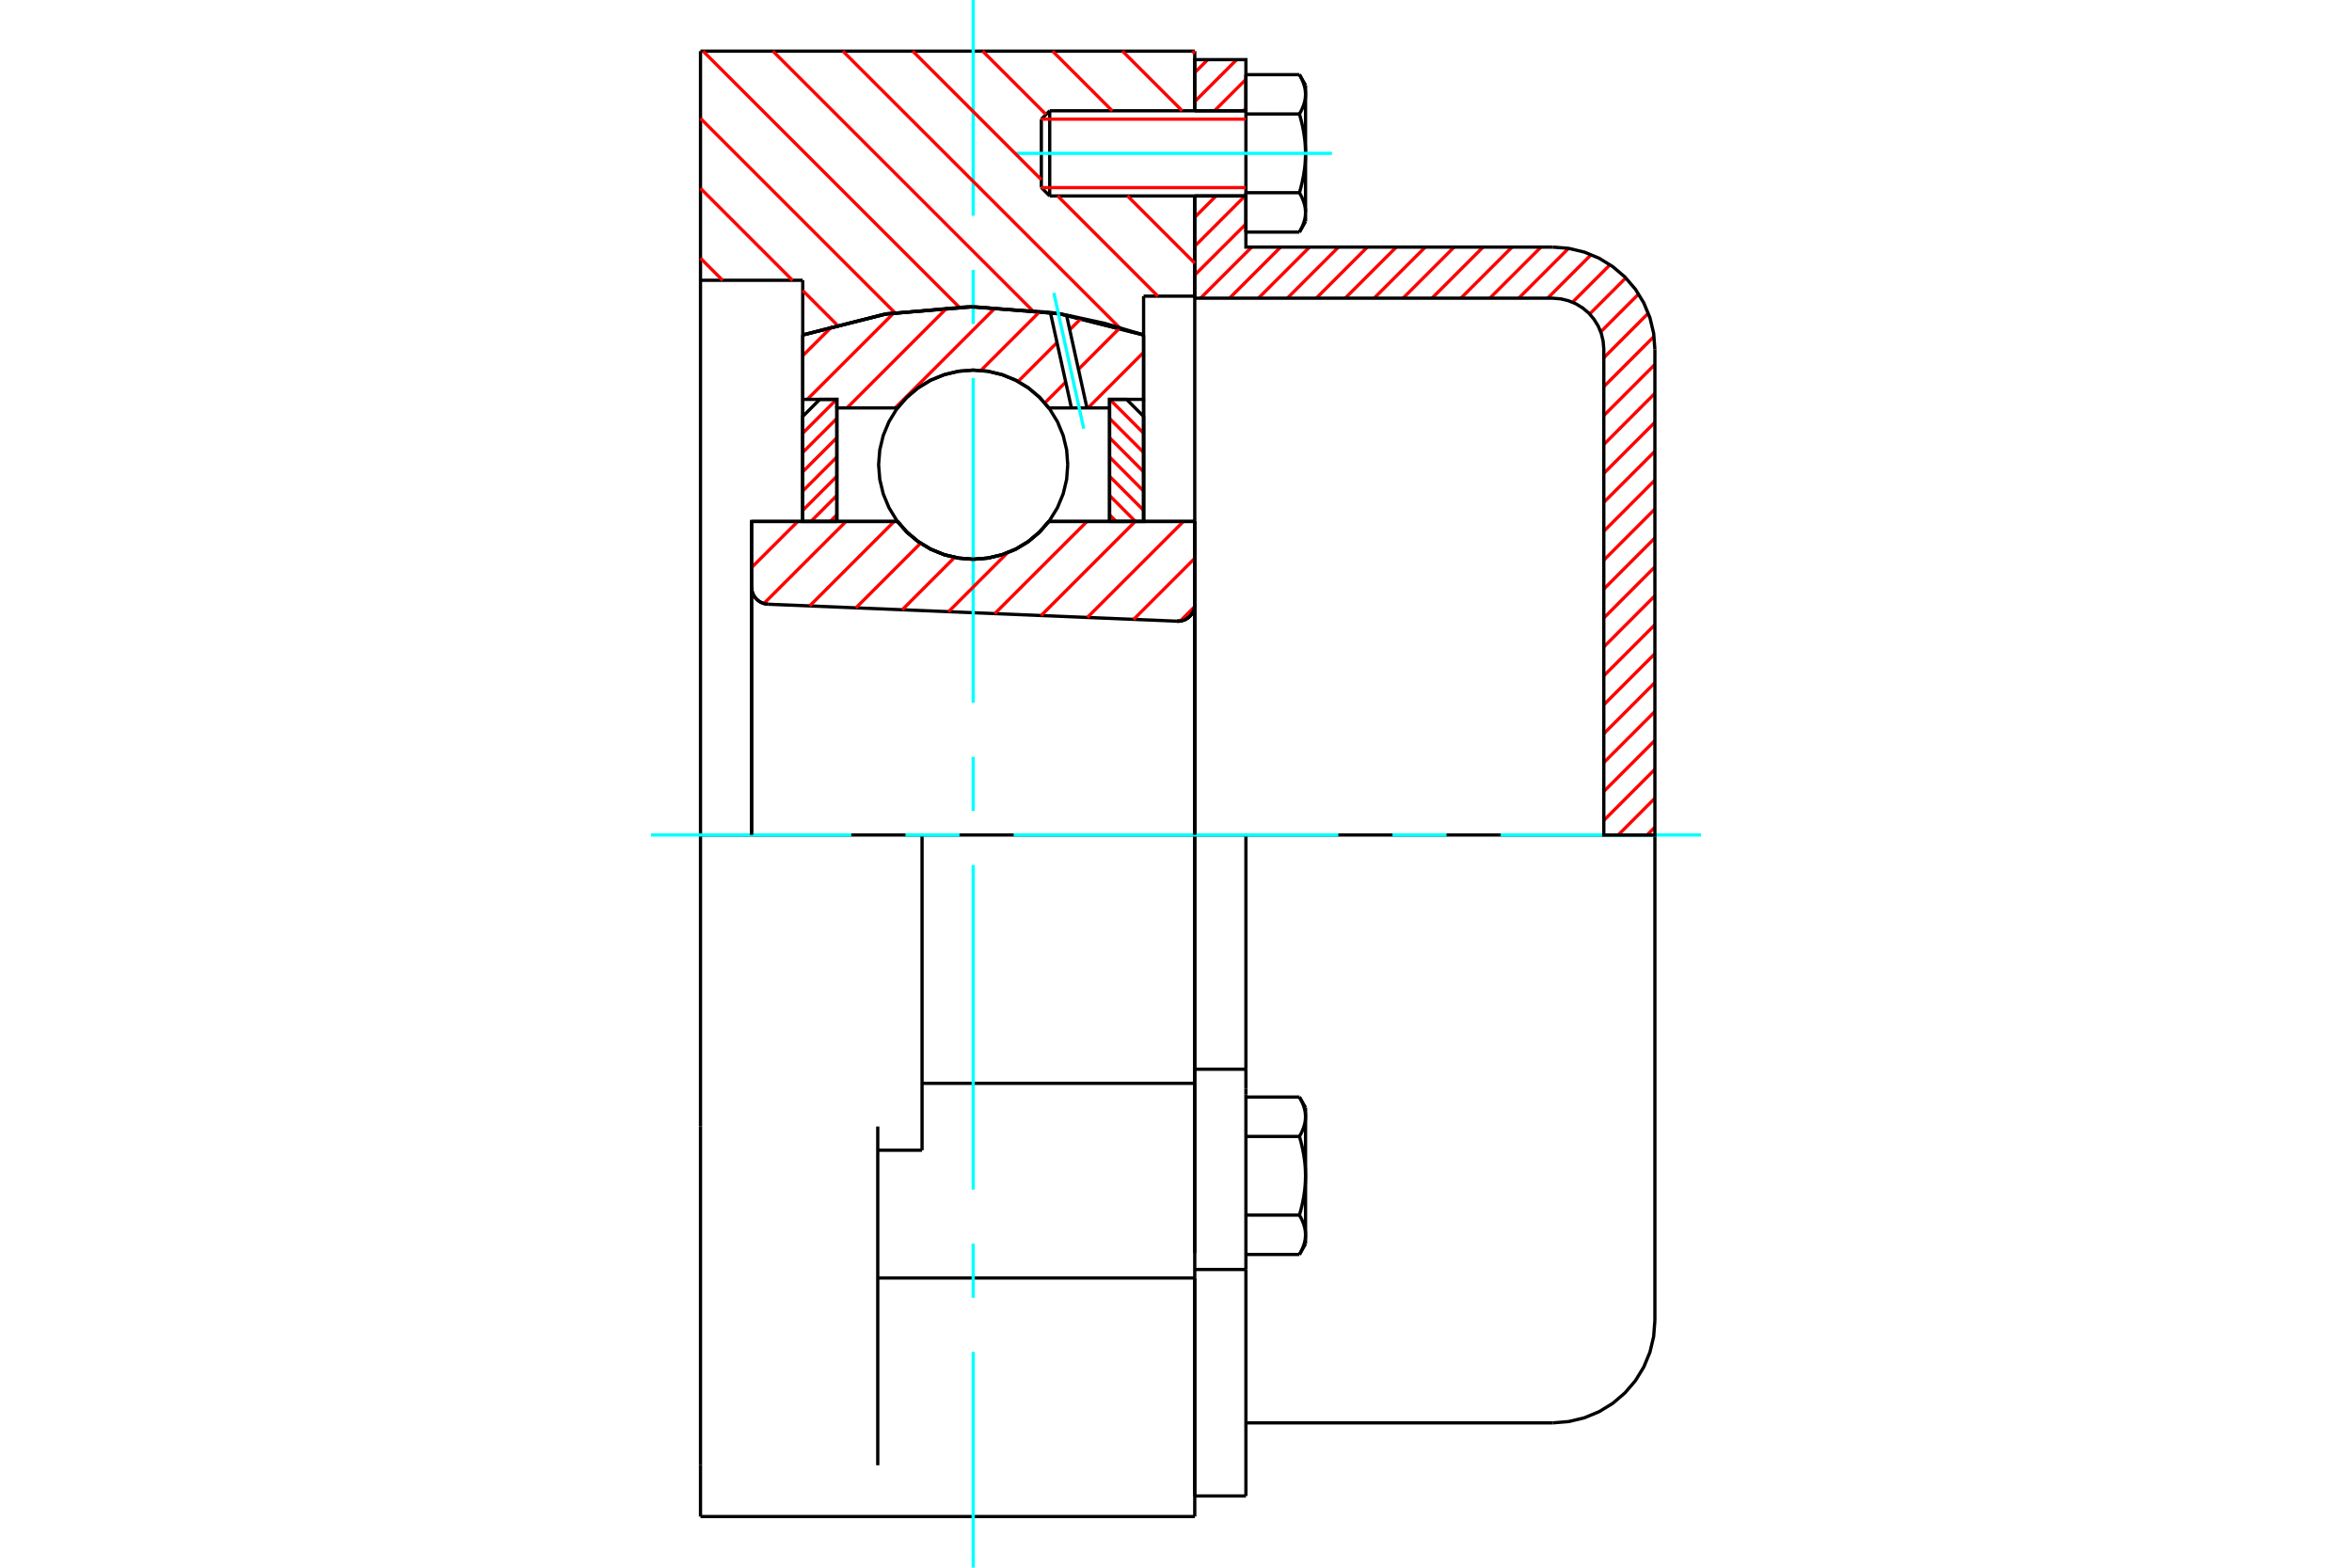 <?xml version="1.0" standalone="no"?>
<!DOCTYPE svg PUBLIC "-//W3C//DTD SVG 1.1//EN"
	"http://www.w3.org/Graphics/SVG/1.1/DTD/svg11.dtd">
<svg xmlns="http://www.w3.org/2000/svg" height="100%" width="100%" viewBox="0 0 36000 24000">
	<rect x="-1800" y="-1200" width="39600" height="26400" style="fill:#FFF"/>
	<g style="fill:none; fill-rule:evenodd" transform="matrix(1 0 0 1 0 0)">
		<g style="fill:none; stroke:#000; stroke-width:50; shape-rendering:geometricPrecision">
			<polyline points="18015,9510 18057,9509 18098,9500 18138,9486 18174,9465 18207,9438 18235,9407 18257,9371 18274,9332 18284,9292 18287,9250"/>
			<line x1="18287" y1="7983" x2="18287" y2="9250"/>
			<line x1="16054" y1="7983" x2="18287" y2="7983"/>
			<polyline points="13737,7983 13885,8151 14057,8294 14248,8409 14455,8493 14673,8544 14896,8562 15119,8544 15336,8493 15543,8409 15735,8294 15906,8151 16054,7983"/>
			<line x1="11504" y1="7983" x2="13737" y2="7983"/>
			<line x1="11504" y1="8989" x2="11504" y2="7983"/>
			<polyline points="11504,8989 11507,9029 11516,9067 11531,9104 11552,9139 11577,9169 11607,9196 11640,9218 11676,9234 11715,9245 11754,9250"/>
			<line x1="18015" y1="9510" x2="11754" y2="9250"/>
			<line x1="18287" y1="9250" x2="18287" y2="12783"/>
			<line x1="11504" y1="8989" x2="11504" y2="12783"/>
			<polyline points="18015,9510 18057,9509 18098,9500 18138,9486 18174,9465 18207,9438 18235,9407 18257,9371 18274,9332 18284,9292 18287,9250"/>
			<line x1="10722" y1="783" x2="18287" y2="783"/>
			<line x1="18287" y1="19565" x2="18287" y2="23217"/>
			<line x1="10722" y1="23217" x2="10722" y2="22432"/>
			<line x1="18287" y1="16644" x2="18287" y2="16585"/>
			<line x1="14113" y1="16585" x2="18287" y2="16585"/>
			<line x1="18287" y1="19565" x2="18287" y2="16644"/>
			<line x1="13435" y1="22432" x2="13435" y2="17246"/>
			<line x1="18287" y1="12783" x2="18287" y2="16585"/>
			<line x1="18287" y1="12783" x2="14113" y2="12783"/>
			<line x1="13435" y1="17609" x2="14113" y2="17609"/>
			<line x1="14113" y1="12783" x2="10722" y2="12783"/>
			<line x1="12287" y1="4291" x2="10722" y2="4291"/>
			<line x1="12287" y1="5128" x2="12287" y2="4291"/>
			<polyline points="17504,5128 16218,4804 14896,4696 13574,4804 12287,5128"/>
			<line x1="17504" y1="4534" x2="17504" y2="5128"/>
			<line x1="18287" y1="4534" x2="17504" y2="4534"/>
			<line x1="18287" y1="3000" x2="18287" y2="4534"/>
			<line x1="18287" y1="783" x2="18287" y2="1696"/>
			<line x1="10722" y1="4291" x2="10722" y2="783"/>
			<line x1="10722" y1="17246" x2="10722" y2="12783"/>
			<line x1="14113" y1="17609" x2="14113" y2="12783"/>
			<line x1="12287" y1="7983" x2="12287" y2="5128"/>
			<line x1="17504" y1="5128" x2="17504" y2="7983"/>
			<line x1="18287" y1="4534" x2="18287" y2="19184"/>
			<line x1="10722" y1="12783" x2="10722" y2="4291"/>
			<line x1="10722" y1="22432" x2="10722" y2="17246"/>
			<line x1="10722" y1="23217" x2="18287" y2="23217"/>
			<line x1="13435" y1="19565" x2="18287" y2="19565"/>
			<line x1="18287" y1="16369" x2="19070" y2="16369"/>
			<line x1="19070" y1="16669" x2="19070" y2="16369"/>
			<line x1="19070" y1="16757" x2="19070" y2="16669"/>
			<line x1="19070" y1="19435" x2="19070" y2="16757"/>
			<polyline points="19070,16369 19070,12783 18287,12783"/>
			<line x1="18287" y1="22902" x2="18287" y2="19565"/>
			<line x1="19070" y1="22902" x2="19070" y2="19435"/>
			<polyline points="19983,17096 19983,17088 19982,17080 19982,17072 19981,17063 19981,17055 19980,17047 19979,17039 19978,17030 19977,17022 19975,17014 19974,17006 19972,16997 19970,16989 19968,16981 19966,16972 19963,16964 19961,16955 19958,16947 19956,16939 19953,16930 19950,16921 19946,16913 19943,16904 19939,16895 19936,16887 19932,16878 19928,16869 19924,16860 19919,16851 19915,16842 19910,16833 19905,16823 19900,16814 19895,16805 19889,16795"/>
			<line x1="19983" y1="16957" x2="19983" y2="17096"/>
			<polyline points="19983,18000 19983,17983 19982,17967 19982,17950 19981,17934 19981,17917 19980,17901 19979,17884 19978,17868 19977,17851 19975,17835 19974,17818 19972,17802 19970,17785 19968,17769 19966,17752 19963,17735 19961,17718 19958,17701 19956,17684 19953,17667 19950,17650 19946,17633 19943,17616 19939,17598 19936,17581 19932,17563 19928,17545 19924,17527 19919,17509 19915,17491 19910,17473 19905,17454 19900,17435 19895,17417 19889,17398"/>
			<line x1="19983" y1="17096" x2="19983" y2="18000"/>
			<polyline points="19889,17398 19895,17388 19900,17379 19905,17369 19910,17360 19915,17351 19919,17342 19924,17333 19928,17324 19932,17315 19936,17306 19939,17297 19943,17289 19946,17280 19950,17271 19953,17263 19956,17254 19958,17246 19961,17237 19963,17229 19966,17220 19968,17212 19970,17204 19972,17195 19974,17187 19975,17179 19977,17171 19978,17162 19979,17154 19980,17146 19981,17138 19981,17129 19982,17121 19982,17113 19983,17105 19983,17096"/>
			<polyline points="19983,18904 19983,18895 19982,18887 19982,18879 19981,18871 19981,18862 19980,18854 19979,18846 19978,18838 19977,18829 19975,18821 19974,18813 19972,18805 19970,18796 19968,18788 19966,18780 19963,18771 19961,18763 19958,18754 19956,18746 19953,18737 19950,18729 19946,18720 19943,18711 19939,18703 19936,18694 19932,18685 19928,18676 19924,18667 19919,18658 19915,18649 19910,18640 19905,18631 19900,18621 19895,18612 19889,18602"/>
			<line x1="19983" y1="18000" x2="19983" y2="18904"/>
			<polyline points="19889,18602 19895,18583 19900,18565 19905,18546 19910,18527 19915,18509 19919,18491 19924,18473 19928,18455 19932,18437 19936,18419 19939,18402 19943,18384 19946,18367 19950,18350 19953,18333 19956,18316 19958,18299 19961,18282 19963,18265 19966,18248 19968,18231 19970,18215 19972,18198 19974,18182 19975,18165 19977,18149 19978,18132 19979,18116 19980,18099 19981,18083 19981,18066 19982,18050 19982,18033 19983,18017 19983,18000"/>
			<line x1="19983" y1="18904" x2="19983" y2="19043"/>
			<polyline points="19889,19205 19895,19195 19900,19186 19905,19177 19910,19167 19915,19158 19919,19149 19924,19140 19928,19131 19932,19122 19936,19113 19939,19105 19943,19096 19946,19087 19950,19079 19953,19070 19956,19061 19958,19053 19961,19045 19963,19036 19966,19028 19968,19019 19970,19011 19972,19003 19974,18994 19975,18986 19977,18978 19978,18970 19979,18961 19980,18953 19981,18945 19981,18937 19982,18928 19982,18920 19983,18912 19983,18904"/>
			<line x1="19070" y1="19205" x2="19889" y2="19205"/>
			<line x1="19070" y1="18602" x2="19889" y2="18602"/>
			<line x1="19070" y1="17398" x2="19889" y2="17398"/>
			<line x1="19070" y1="16795" x2="19889" y2="16795"/>
			<polyline points="25330,12783 23765,12783 19070,12783"/>
			<line x1="25330" y1="20217" x2="25330" y2="12783"/>
			<line x1="15939" y1="1824" x2="15939" y2="2872"/>
			<line x1="16067" y1="1696" x2="16067" y2="3000"/>
			<polyline points="19983,1444 19983,1436 19982,1428 19982,1419 19981,1411 19981,1403 19980,1395 19979,1386 19978,1378 19977,1370 19975,1362 19974,1353 19972,1345 19970,1337 19968,1328 19966,1320 19963,1312 19961,1303 19958,1295 19956,1286 19953,1278 19950,1269 19946,1261 19943,1252 19939,1243 19936,1234 19932,1226 19928,1217 19924,1208 19919,1199 19915,1190 19910,1180 19905,1171 19900,1162 19895,1152 19889,1143"/>
			<line x1="19983" y1="1304" x2="19983" y2="1444"/>
			<polyline points="19889,3553 19895,3543 19900,3534 19905,3524 19910,3515 19915,3506 19919,3497 19924,3488 19928,3479 19932,3470 19936,3461 19939,3452 19943,3444 19946,3435 19950,3426 19953,3418 19956,3409 19958,3401 19961,3392 19963,3384 19966,3376 19968,3367 19970,3359 19972,3351 19974,3342 19975,3334 19977,3326 19978,3318 19979,3309 19980,3301 19981,3293 19981,3285 19982,3276 19982,3268 19983,3260 19983,3252 19983,3391"/>
			<polyline points="19983,2348 19983,2331 19982,2315 19982,2298 19981,2282 19981,2265 19980,2249 19979,2232 19978,2216 19977,2199 19975,2183 19974,2166 19972,2150 19970,2133 19968,2116 19966,2100 19963,2083 19961,2066 19958,2049 19956,2032 19953,2015 19950,1998 19946,1981 19943,1963 19939,1946 19936,1928 19932,1911 19928,1893 19924,1875 19919,1857 19915,1839 19910,1821 19905,1802 19900,1783 19895,1764 19889,1745"/>
			<line x1="19983" y1="1444" x2="19983" y2="2348"/>
			<polyline points="19889,1745 19895,1736 19900,1726 19905,1717 19910,1708 19915,1699 19919,1690 19924,1680 19928,1672 19932,1663 19936,1654 19939,1645 19943,1636 19946,1628 19950,1619 19953,1610 19956,1602 19958,1593 19961,1585 19963,1577 19966,1568 19968,1560 19970,1552 19972,1543 19974,1535 19975,1527 19977,1518 19978,1510 19979,1502 19980,1494 19981,1485 19981,1477 19982,1469 19982,1461 19983,1452 19983,1444"/>
			<polyline points="19983,3252 19983,3243 19982,3235 19982,3227 19981,3218 19981,3210 19980,3202 19979,3194 19978,3185 19977,3177 19975,3169 19974,3161 19972,3152 19970,3144 19968,3136 19966,3127 19963,3119 19961,3111 19958,3102 19956,3094 19953,3085 19950,3077 19946,3068 19943,3059 19939,3051 19936,3042 19932,3033 19928,3024 19924,3015 19919,3006 19915,2997 19910,2988 19905,2979 19900,2969 19895,2960 19889,2950"/>
			<line x1="19983" y1="2348" x2="19983" y2="3252"/>
			<polyline points="19889,2950 19895,2931 19900,2912 19905,2894 19910,2875 19915,2857 19919,2839 19924,2821 19928,2803 19932,2785 19936,2767 19939,2750 19943,2732 19946,2715 19950,2698 19953,2681 19956,2663 19958,2646 19961,2630 19963,2613 19966,2596 19968,2579 19970,2563 19972,2546 19974,2529 19975,2513 19977,2496 19978,2480 19979,2463 19980,2447 19981,2430 19981,2414 19982,2397 19982,2381 19983,2364 19983,2348"/>
			<line x1="19070" y1="1745" x2="19889" y2="1745"/>
			<polyline points="19070,1745 19070,2950 19889,2950"/>
			<line x1="19070" y1="1143" x2="19889" y2="1143"/>
			<line x1="19070" y1="1143" x2="19070" y2="1745"/>
			<line x1="19070" y1="3553" x2="19889" y2="3553"/>
			<line x1="19070" y1="2950" x2="19070" y2="3553"/>
			<line x1="18287" y1="19435" x2="19070" y2="19435"/>
			<line x1="18287" y1="22902" x2="19070" y2="22902"/>
			<line x1="19983" y1="16957" x2="19889" y2="16795"/>
			<line x1="19889" y1="19205" x2="19983" y2="19043"/>
			<polyline points="23765,21783 24010,21763 24249,21706 24476,21612 24685,21484 24872,21324 25032,21137 25160,20928 25254,20701 25311,20462 25330,20217"/>
			<line x1="19070" y1="21783" x2="23765" y2="21783"/>
			<line x1="16067" y1="1696" x2="15939" y2="1824"/>
			<line x1="15939" y1="2872" x2="16067" y2="3000"/>
			<line x1="19070" y1="1696" x2="16067" y2="1696"/>
			<line x1="16067" y1="3000" x2="19070" y2="3000"/>
			<line x1="19983" y1="1304" x2="19889" y2="1143"/>
			<line x1="19889" y1="3553" x2="19983" y2="3391"/>
		</g>
		<g style="fill:none; stroke:#0FF; stroke-width:50; shape-rendering:geometricPrecision">
			<line x1="14896" y1="24000" x2="14896" y2="20697"/>
			<line x1="14896" y1="19868" x2="14896" y2="19040"/>
			<line x1="14896" y1="18212" x2="14896" y2="13242"/>
			<line x1="14896" y1="12414" x2="14896" y2="11586"/>
			<line x1="14896" y1="10758" x2="14896" y2="5788"/>
			<line x1="14896" y1="4960" x2="14896" y2="4132"/>
			<line x1="14896" y1="3303" x2="14896" y2="0"/>
			<line x1="9965" y1="12783" x2="13030" y2="12783"/>
			<line x1="13859" y1="12783" x2="14687" y2="12783"/>
			<line x1="15515" y1="12783" x2="20485" y2="12783"/>
			<line x1="21313" y1="12783" x2="22141" y2="12783"/>
			<line x1="22970" y1="12783" x2="26035" y2="12783"/>
			<line x1="15535" y1="2348" x2="20387" y2="2348"/>
		</g>
		<g style="fill:none; stroke:#F00; stroke-width:50; shape-rendering:geometricPrecision">
			<line x1="25330" y1="12663" x2="25211" y2="12783"/>
			<line x1="25330" y1="12220" x2="24768" y2="12783"/>
			<line x1="25330" y1="11777" x2="24548" y2="12560"/>
			<line x1="25330" y1="11335" x2="24548" y2="12117"/>
			<line x1="25330" y1="10892" x2="24548" y2="11675"/>
			<line x1="25330" y1="10449" x2="24548" y2="11232"/>
			<line x1="25330" y1="10007" x2="24548" y2="10789"/>
			<line x1="25330" y1="9564" x2="24548" y2="10346"/>
			<line x1="25330" y1="9121" x2="24548" y2="9904"/>
			<line x1="25330" y1="8678" x2="24548" y2="9461"/>
			<line x1="25330" y1="8236" x2="24548" y2="9018"/>
			<line x1="25330" y1="7793" x2="24548" y2="8576"/>
			<line x1="25330" y1="7350" x2="24548" y2="8133"/>
			<line x1="25330" y1="6908" x2="24548" y2="7690"/>
			<line x1="25330" y1="6465" x2="24548" y2="7247"/>
			<line x1="25330" y1="6022" x2="24548" y2="6805"/>
			<line x1="25330" y1="5579" x2="24548" y2="6362"/>
			<line x1="25318" y1="5149" x2="24548" y2="5919"/>
			<line x1="25229" y1="4795" x2="24548" y2="5477"/>
			<line x1="25081" y1="4501" x2="24501" y2="5081"/>
			<line x1="24884" y1="4255" x2="24331" y2="4808"/>
			<line x1="24643" y1="4053" x2="24069" y2="4627"/>
			<line x1="24355" y1="3898" x2="23688" y2="4565"/>
			<line x1="24009" y1="3802" x2="23246" y2="4565"/>
			<line x1="23586" y1="3783" x2="22803" y2="4565"/>
			<line x1="23143" y1="3783" x2="22360" y2="4565"/>
			<line x1="22700" y1="3783" x2="21918" y2="4565"/>
			<line x1="22257" y1="3783" x2="21475" y2="4565"/>
			<line x1="21815" y1="3783" x2="21032" y2="4565"/>
			<line x1="21372" y1="3783" x2="20589" y2="4565"/>
			<line x1="20929" y1="3783" x2="20147" y2="4565"/>
			<line x1="20487" y1="3783" x2="19704" y2="4565"/>
			<line x1="20044" y1="3783" x2="19261" y2="4565"/>
			<line x1="19601" y1="3783" x2="18819" y2="4565"/>
			<line x1="19159" y1="3783" x2="18376" y2="4565"/>
			<line x1="19070" y1="3429" x2="18287" y2="4211"/>
			<line x1="19056" y1="3000" x2="18287" y2="3769"/>
			<line x1="18613" y1="3000" x2="18287" y2="3326"/>
			<line x1="19070" y1="1658" x2="19032" y2="1696"/>
			<line x1="19070" y1="1215" x2="18589" y2="1696"/>
			<line x1="18929" y1="913" x2="18287" y2="1555"/>
			<line x1="18486" y1="913" x2="18287" y2="1112"/>
		</g>
		<g style="fill:none; stroke:#000; stroke-width:50; shape-rendering:geometricPrecision">
			<line x1="18287" y1="4565" x2="18287" y2="3000"/>
			<line x1="18287" y1="1696" x2="19070" y2="1696"/>
			<line x1="19070" y1="3000" x2="18287" y2="3000"/>
			<polyline points="18287,1696 18287,913 19070,913 19070,1696"/>
			<polyline points="19070,3000 19070,3783 23765,3783"/>
			<polyline points="25330,5348 25311,5103 25254,4864 25160,4637 25032,4428 24872,4241 24685,4082 24476,3953 24249,3859 24010,3802 23765,3783"/>
			<polyline points="25330,5348 25330,12783 24548,12783 24548,5348 24538,5225 24510,5106 24463,4993 24398,4888 24319,4794 24225,4715 24121,4651 24007,4604 23888,4575 23765,4565 18287,4565"/>
		</g>
		<g style="fill:none; stroke:#F00; stroke-width:50; shape-rendering:geometricPrecision">
			<line x1="18250" y1="783" x2="18287" y2="819"/>
			<line x1="17181" y1="783" x2="18094" y2="1696"/>
			<line x1="16111" y1="783" x2="17024" y2="1696"/>
			<line x1="15041" y1="783" x2="16010" y2="1752"/>
			<line x1="17258" y1="3000" x2="18287" y2="4029"/>
			<line x1="13971" y1="783" x2="15939" y2="2751"/>
			<line x1="16188" y1="3000" x2="17722" y2="4534"/>
			<line x1="12901" y1="783" x2="17133" y2="5014"/>
			<line x1="11831" y1="783" x2="15799" y2="4750"/>
			<line x1="10761" y1="783" x2="14681" y2="4702"/>
			<line x1="10722" y1="1813" x2="13698" y2="4789"/>
			<line x1="10722" y1="2883" x2="12130" y2="4291"/>
			<line x1="12287" y1="4448" x2="12812" y2="4973"/>
			<line x1="10722" y1="3953" x2="11060" y2="4291"/>
		</g>
		<g style="fill:none; stroke:#000; stroke-width:50; shape-rendering:geometricPrecision">
			<polyline points="17504,5128 16218,4804 14896,4696 13574,4804 12287,5128"/>
		</g>
		<g style="fill:none; stroke:#F00; stroke-width:50; shape-rendering:geometricPrecision">
			<line x1="12805" y1="6114" x2="12287" y2="6632"/>
			<line x1="12809" y1="6406" x2="12287" y2="6927"/>
			<line x1="12809" y1="6701" x2="12287" y2="7223"/>
			<line x1="12809" y1="6996" x2="12287" y2="7518"/>
			<line x1="12809" y1="7291" x2="12287" y2="7813"/>
			<line x1="12809" y1="7586" x2="12412" y2="7983"/>
			<line x1="12809" y1="7881" x2="12708" y2="7983"/>
		</g>
		<g style="fill:none; stroke:#000; stroke-width:50; shape-rendering:geometricPrecision">
			<polyline points="12809,7983 12809,6114 12548,6114 12287,6375 12287,7983 12809,7983"/>
		</g>
		<g style="fill:none; stroke:#F00; stroke-width:50; shape-rendering:geometricPrecision">
			<line x1="16986" y1="6114" x2="17504" y2="6632"/>
			<line x1="16983" y1="6406" x2="17504" y2="6927"/>
			<line x1="16983" y1="6701" x2="17504" y2="7223"/>
			<line x1="16983" y1="6996" x2="17504" y2="7518"/>
			<line x1="16983" y1="7291" x2="17504" y2="7813"/>
			<line x1="16983" y1="7586" x2="17379" y2="7983"/>
			<line x1="16983" y1="7881" x2="17084" y2="7983"/>
		</g>
		<g style="fill:none; stroke:#000; stroke-width:50; shape-rendering:geometricPrecision">
			<polyline points="16983,7983 16983,6114 17243,6114 17504,6375 17504,7983 16983,7983"/>
			<polyline points="16343,7114 16326,6887 16273,6667 16186,6457 16067,6263 15919,6090 15747,5943 15553,5824 15343,5737 15122,5684 14896,5666 14669,5684 14448,5737 14238,5824 14045,5943 13872,6090 13724,6263 13606,6457 13519,6667 13466,6887 13448,7114 13466,7340 13519,7561 13606,7771 13724,7965 13872,8138 14045,8285 14238,8404 14448,8491 14669,8544 14896,8562 15122,8544 15343,8491 15553,8404 15747,8285 15919,8138 16067,7965 16186,7771 16273,7561 16326,7340 16343,7114"/>
		</g>
		<g style="fill:none; stroke:#F00; stroke-width:50; shape-rendering:geometricPrecision">
			<line x1="17504" y1="5394" x2="16653" y2="6245"/>
			<line x1="17143" y1="5017" x2="16507" y2="5654"/>
			<line x1="16312" y1="5849" x2="15992" y2="6169"/>
			<line x1="16554" y1="4868" x2="16373" y2="5049"/>
			<line x1="16179" y1="5244" x2="15583" y2="5840"/>
			<line x1="15921" y1="4764" x2="15013" y2="5672"/>
			<line x1="15240" y1="4707" x2="13702" y2="6245"/>
			<line x1="14502" y1="4707" x2="12964" y2="6245"/>
			<line x1="13681" y1="4791" x2="12357" y2="6114"/>
			<line x1="12742" y1="4992" x2="12287" y2="5446"/>
		</g>
		<g style="fill:none; stroke:#000; stroke-width:50; shape-rendering:geometricPrecision">
			<polyline points="12287,7983 12287,6114 12287,5128"/>
			<polyline points="16077,4782 14801,4696 13527,4812 12287,5128"/>
			<polyline points="16324,4823 16200,4802 16077,4782"/>
			<polyline points="17504,5128 16920,4953 16324,4823"/>
			<polyline points="17504,5128 17504,6114 16983,6114 16983,6245 16983,7983"/>
			<polyline points="16983,6245 16637,6245 16399,6245 16054,6245 15906,6077 15735,5934 15543,5819 15336,5735 15119,5683 14896,5666 14673,5683 14455,5735 14248,5819 14057,5934 13885,6077 13737,6245 12809,6245 12809,7983"/>
			<polyline points="12809,6245 12809,6114 12287,6114"/>
			<line x1="17504" y1="6114" x2="17504" y2="7983"/>
		</g>
		<g style="fill:none; stroke:#0FF; stroke-width:50; shape-rendering:geometricPrecision">
			<line x1="16588" y1="6563" x2="16130" y2="4484"/>
		</g>
		<g style="fill:none; stroke:#000; stroke-width:50; shape-rendering:geometricPrecision">
			<line x1="16399" y1="6245" x2="16077" y2="4782"/>
			<line x1="16637" y1="6245" x2="16324" y2="4823"/>
		</g>
		<g style="fill:none; stroke:#F00; stroke-width:50; shape-rendering:geometricPrecision">
			<line x1="18284" y1="9288" x2="18064" y2="9508"/>
			<line x1="18287" y1="8547" x2="17351" y2="9483"/>
			<line x1="18114" y1="7983" x2="16643" y2="9453"/>
			<line x1="17376" y1="7983" x2="15935" y2="9424"/>
			<line x1="16638" y1="7983" x2="15226" y2="9394"/>
			<line x1="15420" y1="8463" x2="14518" y2="9365"/>
			<line x1="14612" y1="8533" x2="13810" y2="9335"/>
			<line x1="14091" y1="8316" x2="13101" y2="9306"/>
			<line x1="13686" y1="7983" x2="12393" y2="9276"/>
			<line x1="12949" y1="7983" x2="11692" y2="9239"/>
			<line x1="12211" y1="7983" x2="11504" y2="8689"/>
		</g>
		<g style="fill:none; stroke:#000; stroke-width:50; shape-rendering:geometricPrecision">
			<polyline points="11504,8989 11507,9029 11516,9067 11531,9104 11552,9139 11577,9169 11607,9196 11640,9218 11676,9234 11715,9245 11754,9250"/>
			<polyline points="18015,9510 18057,9509 18098,9500 18138,9486 18174,9465 18207,9438 18235,9407 18257,9371 18274,9332 18284,9292 18287,9250"/>
			<polyline points="18287,7983 17765,7983 16054,7983"/>
			<polyline points="13737,7983 13885,8151 14057,8294 14248,8409 14455,8493 14673,8544 14896,8562 15119,8544 15336,8493 15543,8409 15735,8294 15906,8151 16054,7983"/>
			<polyline points="13737,7983 12026,7983 11504,7983 11504,12783"/>
			<line x1="18287" y1="12783" x2="18287" y2="7983"/>
		</g>
		<g style="fill:none; stroke:#F00; stroke-width:50; shape-rendering:geometricPrecision">
			<line x1="19070" y1="1824" x2="15939" y2="1824"/>
			<line x1="15939" y1="2872" x2="19070" y2="2872"/>
		</g>
	</g>
</svg>
